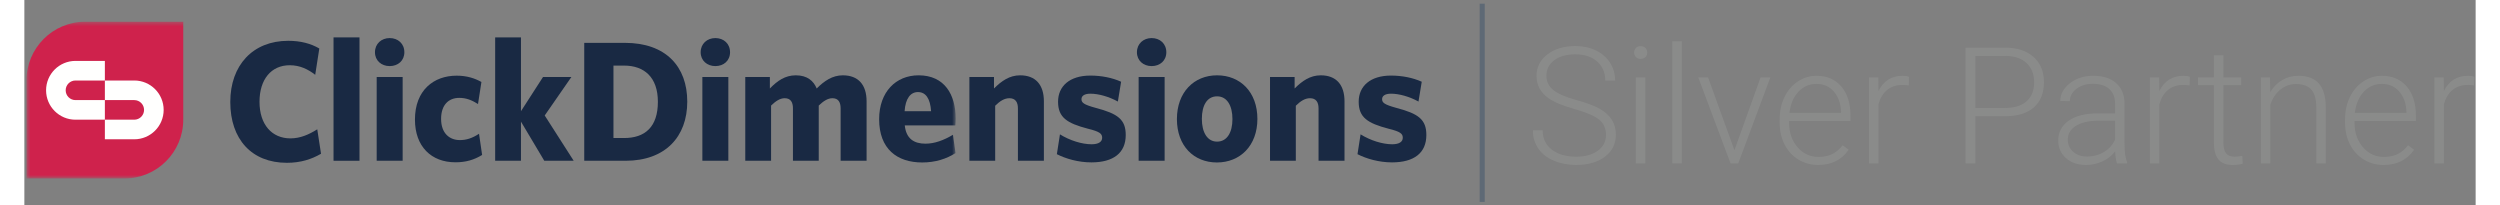 
<svg width="341px" height="28px" viewBox="0 0 609 51" version="1.1" xmlns="http://www.w3.org/2000/svg" xmlns:xlink="http://www.w3.org/1999/xlink">
    <rect x="0" y="0" width="609" height="51" fill="#808080" stroke="none"/>
    <defs>
        <polygon id="path-1" points="0.525 0.394 231.382 0.394 231.382 39.343 0.525 39.343"></polygon>
    </defs>
    <g id="Page-1" stroke="none" stroke-width="1" fill="none" fill-rule="evenodd">
        <g id="ClickDimensions-PartnerLogos_HorizontalSilver" transform="translate(-12, -17)">
            <path d="M77.211,57.448 C68.466,57.448 63.159,51.59 63.159,42.335 C63.159,33.25 68.721,27.138 77.551,27.138 C80.649,27.138 83.154,27.817 85.277,29.047 L84.258,35.586 C82.518,34.228 80.481,33.208 77.932,33.208 C73.348,33.208 70.419,36.69 70.419,42.293 C70.419,47.982 73.518,51.378 78.103,51.378 C80.481,51.378 82.603,50.486 84.768,49.128 L85.702,55.199 C83.366,56.558 80.649,57.448 77.211,57.448" id="Fill-1" fill="#192943"></path>
            <polygon id="Fill-2" fill="#192943" points="88.808 56.94 95.26 56.94 95.26 26.289 88.808 26.289"></polygon>
            <path d="M99.53,56.94 L105.982,56.94 L105.982,36.138 L99.53,36.138 L99.53,56.94 Z M102.757,33.421 C100.718,33.421 99.105,32.063 99.105,29.982 C99.105,27.86 100.718,26.458 102.757,26.458 C104.837,26.458 106.407,27.86 106.407,29.982 C106.407,32.063 104.837,33.421 102.757,33.421 L102.757,33.421 Z" id="Fill-3" fill="#192943"></path>
            <path d="M119.1,57.322 C113.113,57.322 109.038,53.416 109.038,46.708 C109.038,39.407 113.709,35.798 119.397,35.798 C121.901,35.798 123.896,36.435 125.553,37.37 L124.704,42.845 C123.091,41.826 121.732,41.317 120.033,41.317 C117.402,41.317 115.534,43.058 115.534,46.539 C115.534,50.104 117.613,51.803 120.203,51.803 C121.732,51.803 123.219,51.378 124.959,50.231 L125.723,55.496 C123.728,56.727 121.646,57.322 119.1,57.322" id="Fill-4" fill="#192943"></path>
            <polyline id="Fill-5" fill="#192943" points="141.168 56.94 135.375 47.218 135.375 56.94 128.965 56.94 128.965 26.289 135.375 26.289 135.375 44.628 140.851 36.138 147.897 36.138 141.276 45.69 148.475 56.94 141.168 56.94"></polyline>
            <path d="M160.987,33.294 L158.355,33.294 L158.355,51.293 L160.987,51.293 C166.166,51.293 169.393,48.576 169.393,42.293 C169.393,36.138 165.953,33.294 160.987,33.294 M161.369,56.94 L151.096,56.94 L151.096,27.647 L161.2,27.647 C171.387,27.647 176.693,33.549 176.693,42.251 C176.693,50.955 171.26,56.94 161.369,56.94" id="Fill-6" fill="#192943"></path>
            <path d="M180.445,56.94 L186.897,56.94 L186.897,36.138 L180.445,36.138 L180.445,56.94 Z M183.672,33.421 C181.633,33.421 180.02,32.063 180.02,29.982 C180.02,27.86 181.633,26.458 183.672,26.458 C185.752,26.458 187.322,27.86 187.322,29.982 C187.322,32.063 185.752,33.421 183.672,33.421 L183.672,33.421 Z" id="Fill-7" fill="#192943"></path>
            <path d="M214.792,56.94 L214.792,43.907 C214.792,42.421 214.239,41.401 212.753,41.401 C211.607,41.401 210.504,42.124 209.358,43.227 L209.358,56.94 L202.948,56.94 L202.948,43.907 C202.948,42.421 202.396,41.401 200.909,41.401 C199.722,41.401 198.66,42.124 197.515,43.227 L197.515,56.94 L191.103,56.94 L191.103,36.138 L197.216,36.138 L197.216,38.983 C199.084,37.071 200.994,35.712 203.669,35.712 C206.514,35.712 208.084,37.114 208.849,38.983 C210.717,37.114 212.753,35.712 215.343,35.712 C219.207,35.712 221.244,38.091 221.244,42.166 L221.244,56.94 L214.792,56.94" id="Fill-8" fill="#192943"></path>
            <path d="M258.84,56.94 L258.84,43.907 C258.84,42.421 258.246,41.401 256.718,41.401 C255.486,41.401 254.341,42.124 253.194,43.269 L253.194,56.94 L246.784,56.94 L246.784,36.138 L252.897,36.138 L252.897,38.983 C254.764,37.114 256.76,35.712 259.393,35.712 C263.256,35.712 265.293,38.091 265.293,42.166 L265.293,56.94 L258.84,56.94" id="Fill-9" fill="#192943"></path>
            <path d="M288.833,56.94 L295.287,56.94 L295.287,36.138 L288.833,36.138 L288.833,56.94 Z M292.06,33.421 C290.022,33.421 288.409,32.063 288.409,29.982 C288.409,27.86 290.022,26.458 292.06,26.458 C294.14,26.458 295.711,27.86 295.711,29.982 C295.711,32.063 294.14,33.421 292.06,33.421 L292.06,33.421 Z" id="Fill-10" fill="#192943"></path>
            <path d="M308.318,40.935 C305.856,40.935 304.54,43.142 304.54,46.539 C304.54,49.893 305.898,52.185 308.318,52.185 C310.78,52.185 312.139,49.935 312.139,46.581 C312.139,43.227 310.78,40.935 308.318,40.935 M308.275,57.364 C302.544,57.364 298.341,53.247 298.341,46.581 C298.341,39.915 302.586,35.713 308.318,35.713 C314.092,35.713 318.338,39.874 318.338,46.539 C318.338,53.204 314.049,57.364 308.275,57.364" id="Fill-11" fill="#192943"></path>
            <path d="M277.093,57.343 C273.781,57.343 270.683,56.409 268.518,55.306 L269.282,50.38 C271.744,51.909 274.758,52.842 277.135,52.842 C278.919,52.842 279.768,52.206 279.768,51.23 C279.768,50.21 279.173,49.701 276.244,48.98 C271.022,47.621 268.814,46.177 268.814,42.272 C268.814,38.409 271.701,35.777 276.838,35.777 C279.64,35.777 282.313,36.329 284.48,37.305 L283.672,42.229 C281.423,40.998 278.875,40.277 276.838,40.277 C275.353,40.277 274.63,40.829 274.63,41.635 C274.63,42.526 275.226,42.994 278.154,43.8 C283.672,45.243 285.626,46.687 285.626,50.551 C285.626,54.965 282.611,57.343 277.093,57.343" id="Fill-12" fill="#192943"></path>
            <path d="M351.781,57.343 C348.47,57.343 345.371,56.409 343.206,55.306 L343.971,50.38 C346.433,51.909 349.446,52.842 351.823,52.842 C353.607,52.842 354.456,52.206 354.456,51.23 C354.456,50.21 353.862,49.701 350.933,48.98 C345.711,47.621 343.503,46.177 343.503,42.272 C343.503,38.409 346.389,35.777 351.526,35.777 C354.328,35.777 357.002,36.329 359.169,37.305 L358.36,42.229 C356.111,40.998 353.563,40.277 351.526,40.277 C350.041,40.277 349.318,40.829 349.318,41.635 C349.318,42.526 349.914,42.994 352.843,43.8 C358.36,45.243 360.314,46.687 360.314,50.551 C360.314,54.965 357.301,57.343 351.781,57.343" id="Fill-13" fill="#192943"></path>
            <path d="M333.528,56.94 L333.528,43.907 C333.528,42.421 332.935,41.401 331.406,41.401 C330.175,41.401 329.029,42.124 327.883,43.269 L327.883,56.94 L321.473,56.94 L321.473,36.138 L327.586,36.138 L327.586,38.983 C329.452,37.114 331.448,35.712 334.081,35.712 C337.944,35.712 339.981,38.091 339.981,42.166 L339.981,56.94 L333.528,56.94" id="Fill-14" fill="#192943"></path>
            <g id="Group-18" transform="translate(12, 22)">
                <mask id="mask-2" fill="white">
                    <use xlink:href="#path-1"></use>
                </mask>
                <g id="Clip-16"></g>
                <path d="M218.688,22.628 L225.269,22.628 C225.057,19.486 223.953,17.873 222,17.873 C220.175,17.873 218.9,19.444 218.688,22.628 M223.062,35.364 C216.82,35.364 212.363,32.011 212.363,24.623 C212.363,17.831 216.523,13.712 222.17,13.712 C228.58,13.712 231.382,18.468 231.382,24.496 C231.382,25.133 231.34,25.813 231.297,26.152 L218.73,26.152 C219.07,29.463 221.023,30.694 223.868,30.694 C226.16,30.694 228.41,29.845 230.703,28.487 L231.34,33.029 C229.09,34.473 226.33,35.364 223.062,35.364" id="Fill-15" fill="#192943" mask="url(#mask-2)"></path>
                <path d="M15.131,0.394 C7.065,0.394 0.525,6.933 0.525,15 L0.525,39.343 L24.868,39.343 C32.935,39.343 39.475,32.804 39.475,24.737 L39.475,0.394 L15.131,0.394" id="Fill-17" fill="#CF224C" mask="url(#mask-2)"></path>
            </g>
            <path d="M24.697,37 L32,37 L32,32.131 L24.697,32.131 C20.663,32.131 17.394,35.401 17.394,39.435 C17.394,43.468 20.663,46.737 24.697,46.737 L32,46.737 L32,41.869 L24.697,41.869 C23.353,41.869 22.263,40.779 22.263,39.435 C22.263,38.09 23.353,37 24.697,37" id="Fill-19" fill="#FFFFFE"></path>
            <path d="M39.303,41.869 L32,41.869 L32,37 L39.303,37 C43.336,37 46.606,40.269 46.606,44.303 C46.606,48.336 43.336,51.606 39.303,51.606 L32,51.606 L32,46.737 L39.303,46.737 C40.648,46.737 41.737,45.647 41.737,44.303 C41.737,42.958 40.648,41.869 39.303,41.869" id="Fill-20" fill="#FFFFFE"></path>
            <path d="M404.946,50.518 C404.946,48.925 404.387,47.665 403.268,46.736 C402.148,45.809 400.102,44.927 397.127,44.09 C394.151,43.255 391.979,42.343 390.61,41.356 C388.662,39.96 387.688,38.131 387.688,35.866 C387.688,33.668 388.593,31.881 390.403,30.505 C392.213,29.13 394.526,28.442 397.344,28.442 C399.252,28.442 400.96,28.81 402.468,29.548 C403.975,30.285 405.144,31.312 405.973,32.628 C406.802,33.944 407.217,35.412 407.217,37.031 L404.769,37.031 C404.769,35.064 404.097,33.483 402.754,32.288 C401.411,31.093 399.607,30.496 397.344,30.496 C395.146,30.496 393.395,30.987 392.091,31.969 C390.788,32.951 390.137,34.233 390.137,35.815 C390.137,37.279 390.722,38.473 391.894,39.396 C393.065,40.318 394.941,41.133 397.521,41.838 C400.102,42.543 402.057,43.274 403.386,44.031 C404.716,44.789 405.716,45.693 406.388,46.747 C407.059,47.8 407.395,49.044 407.395,50.478 C407.395,52.743 406.489,54.559 404.68,55.928 C402.869,57.297 400.483,57.982 397.521,57.982 C395.494,57.982 393.635,57.62 391.943,56.896 C390.252,56.172 388.968,55.158 388.093,53.855 C387.217,52.552 386.779,51.058 386.779,49.373 L389.208,49.373 C389.208,51.4 389.965,52.999 391.479,54.171 C392.993,55.343 395.007,55.928 397.521,55.928 C399.759,55.928 401.556,55.435 402.912,54.447 C404.268,53.46 404.946,52.15 404.946,50.518" id="Fill-21" fill="#8A8B8A"></path>
            <path d="M412.351,57.587 L414.721,57.587 L414.721,36.222 L412.351,36.222 L412.351,57.587 Z M411.937,30.051 C411.937,29.606 412.081,29.23 412.371,28.923 C412.66,28.616 413.055,28.461 413.556,28.461 C414.056,28.461 414.454,28.616 414.75,28.923 C415.046,29.23 415.194,29.606 415.194,30.051 C415.194,30.496 415.046,30.869 414.75,31.169 C414.454,31.471 414.056,31.621 413.556,31.621 C413.055,31.621 412.66,31.471 412.371,31.169 C412.081,30.869 411.937,30.496 411.937,30.051 L411.937,30.051 Z" id="Fill-22" fill="#8A8B8A"></path>
            <polygon id="Fill-23" fill="#8A8B8A" points="421.414 57.587 423.784 57.587 423.784 27.257 421.414 27.257"></polygon>
            <polyline id="Fill-24" fill="#8A8B8A" points="436.854 54.329 443.352 36.222 445.78 36.222 437.803 57.587 435.888 57.587 427.87 36.222 430.299 36.222 436.854 54.329"></polyline>
            <path d="M457.233,37.841 C455.456,37.841 453.958,38.493 452.741,39.796 C451.523,41.099 450.782,42.85 450.52,45.048 L463.335,45.048 L463.335,44.791 C463.269,42.738 462.683,41.066 461.577,39.776 C460.472,38.486 459.023,37.841 457.233,37.841 Z M457.667,57.982 C455.851,57.982 454.208,57.535 452.741,56.639 C451.272,55.744 450.131,54.497 449.314,52.897 C448.498,51.298 448.091,49.504 448.091,47.517 L448.091,46.667 C448.091,44.614 448.488,42.765 449.285,41.119 C450.082,39.474 451.19,38.18 452.612,37.239 C454.034,36.298 455.574,35.827 457.233,35.827 C459.826,35.827 461.883,36.712 463.403,38.483 C464.924,40.253 465.685,42.672 465.685,45.739 L465.685,47.063 L450.44,47.063 L450.44,47.517 C450.44,49.939 451.135,51.956 452.523,53.569 C453.912,55.181 455.66,55.987 457.767,55.987 C459.03,55.987 460.146,55.757 461.113,55.296 C462.081,54.836 462.959,54.099 463.749,53.085 L465.23,54.21 C463.492,56.725 460.972,57.982 457.667,57.982 L457.667,57.982 Z" id="Fill-25" fill="#8A8B8A"></path>
            <path d="M480.158,38.236 C479.658,38.144 479.125,38.098 478.559,38.098 C477.085,38.098 475.837,38.509 474.817,39.331 C473.797,40.155 473.069,41.349 472.635,42.915 L472.635,57.587 L470.285,57.587 L470.285,36.222 L472.596,36.222 L472.635,39.618 C473.886,37.091 475.894,35.827 478.658,35.827 C479.315,35.827 479.836,35.913 480.218,36.083 L480.158,38.236" id="Fill-26" fill="#8A8B8A"></path>
            <path d="M496.705,43.824 L504.071,43.824 C506.427,43.824 508.224,43.264 509.462,42.143 C510.698,41.022 511.317,39.46 511.317,37.456 C511.317,35.465 510.702,33.88 509.472,32.7 C508.24,31.52 506.493,30.917 504.229,30.89 L496.705,30.89 L496.705,43.824 Z M496.705,45.877 L496.705,57.587 L494.276,57.587 L494.276,28.837 L504.071,28.837 C507.059,28.837 509.419,29.601 511.149,31.127 C512.881,32.655 513.746,34.754 513.746,37.426 C513.746,40.125 512.914,42.208 511.248,43.676 C509.583,45.144 507.171,45.877 504.012,45.877 L496.705,45.877 L496.705,45.877 Z" id="Fill-27" fill="#8A8B8A"></path>
            <path d="M524.469,55.889 C526.048,55.889 527.46,55.507 528.704,54.744 C529.948,53.98 530.853,52.96 531.419,51.683 L531.419,46.983 L527.193,46.983 C524.837,47.01 522.994,47.441 521.665,48.277 C520.335,49.113 519.67,50.261 519.67,51.722 C519.67,52.92 520.114,53.914 521.003,54.704 C521.892,55.494 523.047,55.889 524.469,55.889 Z M531.893,57.587 C531.656,56.915 531.505,55.922 531.438,54.605 C530.609,55.685 529.553,56.518 528.27,57.103 C526.986,57.689 525.627,57.982 524.192,57.982 C522.139,57.982 520.477,57.409 519.206,56.264 C517.936,55.119 517.301,53.671 517.301,51.92 C517.301,49.84 518.166,48.195 519.897,46.983 C521.628,45.772 524.041,45.166 527.134,45.166 L531.419,45.166 L531.419,42.738 C531.419,41.211 530.948,40.01 530.007,39.134 C529.066,38.259 527.693,37.821 525.891,37.821 C524.244,37.821 522.882,38.243 521.803,39.085 C520.724,39.928 520.184,40.941 520.184,42.126 L517.814,42.106 C517.814,40.408 518.604,38.937 520.184,37.693 C521.764,36.449 523.705,35.827 526.009,35.827 C528.392,35.827 530.271,36.423 531.646,37.614 C533.021,38.806 533.729,40.467 533.769,42.6 L533.769,52.709 C533.769,54.776 533.986,56.323 534.421,57.35 L534.421,57.587 L531.893,57.587 L531.893,57.587 Z" id="Fill-28" fill="#8A8B8A"></path>
            <path d="M549.94,38.236 C549.44,38.144 548.907,38.098 548.341,38.098 C546.867,38.098 545.619,38.509 544.6,39.331 C543.579,40.155 542.852,41.349 542.417,42.915 L542.417,57.587 L540.067,57.587 L540.067,36.222 L542.378,36.222 L542.417,39.618 C543.668,37.091 545.676,35.827 548.44,35.827 C549.098,35.827 549.618,35.913 550,36.083 L549.94,38.236" id="Fill-29" fill="#8A8B8A"></path>
            <path d="M558.332,30.752 L558.332,36.222 L562.755,36.222 L562.755,38.157 L558.332,38.157 L558.332,52.41 C558.332,53.596 558.546,54.479 558.974,55.059 C559.401,55.639 560.116,55.928 561.116,55.928 C561.512,55.928 562.149,55.862 563.032,55.731 L563.131,57.649 C562.512,57.871 561.669,57.982 560.603,57.982 C558.983,57.982 557.806,57.511 557.068,56.57 C556.331,55.629 555.963,54.243 555.963,52.414 L555.963,38.157 L552.033,38.157 L552.033,36.222 L555.963,36.222 L555.963,30.752 L558.332,30.752" id="Fill-30" fill="#8A8B8A"></path>
            <path d="M569.903,36.222 L569.982,39.875 C570.785,38.559 571.786,37.555 572.984,36.864 C574.182,36.172 575.505,35.827 576.953,35.827 C579.243,35.827 580.948,36.472 582.067,37.762 C583.186,39.052 583.752,40.987 583.766,43.567 L583.766,57.587 L581.416,57.587 L581.416,43.547 C581.402,41.639 580.997,40.217 580.201,39.282 C579.404,38.348 578.131,37.88 576.38,37.88 C574.919,37.88 573.626,38.338 572.5,39.253 C571.375,40.168 570.542,41.402 570.002,42.955 L570.002,57.587 L567.652,57.587 L567.652,36.222 L569.903,36.222" id="Fill-31" fill="#8A8B8A"></path>
            <path d="M597.706,37.841 C595.929,37.841 594.431,38.493 593.214,39.796 C591.996,41.099 591.255,42.85 590.992,45.048 L603.808,45.048 L603.808,44.791 C603.741,42.738 603.155,41.066 602.05,39.776 C600.944,38.486 599.496,37.841 597.706,37.841 Z M598.14,57.982 C596.323,57.982 594.681,57.535 593.214,56.639 C591.745,55.744 590.604,54.497 589.787,52.897 C588.971,51.298 588.563,49.504 588.563,47.517 L588.563,46.667 C588.563,44.614 588.961,42.765 589.758,41.119 C590.555,39.474 591.663,38.18 593.085,37.239 C594.507,36.298 596.047,35.827 597.706,35.827 C600.299,35.827 602.355,36.712 603.876,38.483 C605.396,40.253 606.157,42.672 606.157,45.739 L606.157,47.063 L590.913,47.063 L590.913,47.517 C590.913,49.939 591.607,51.956 592.996,53.569 C594.385,55.181 596.133,55.987 598.239,55.987 C599.503,55.987 600.618,55.757 601.586,55.296 C602.554,54.836 603.432,54.099 604.222,53.085 L605.703,54.21 C603.965,56.725 601.444,57.982 598.14,57.982 L598.14,57.982 Z" id="Fill-32" fill="#8A8B8A"></path>
            <path d="M620.631,38.236 C620.131,38.144 619.598,38.098 619.031,38.098 C617.558,38.098 616.31,38.509 615.29,39.331 C614.27,40.155 613.542,41.349 613.107,42.915 L613.107,57.587 L610.758,57.587 L610.758,36.222 L613.068,36.222 L613.107,39.618 C614.358,37.091 616.366,35.827 619.131,35.827 C619.788,35.827 620.309,35.913 620.69,36.083 L620.631,38.236" id="Fill-33" fill="#8A8B8A"></path>
            <path d="M374.189,17.914 L374.189,67.164" id="Fill-34" fill="#F3F6F6"></path>
            <path d="M374.189,17.914 L374.189,67.164" id="Stroke-35" stroke="#5E6975" stroke-width="1.252"></path>
        </g>
    </g>
</svg>